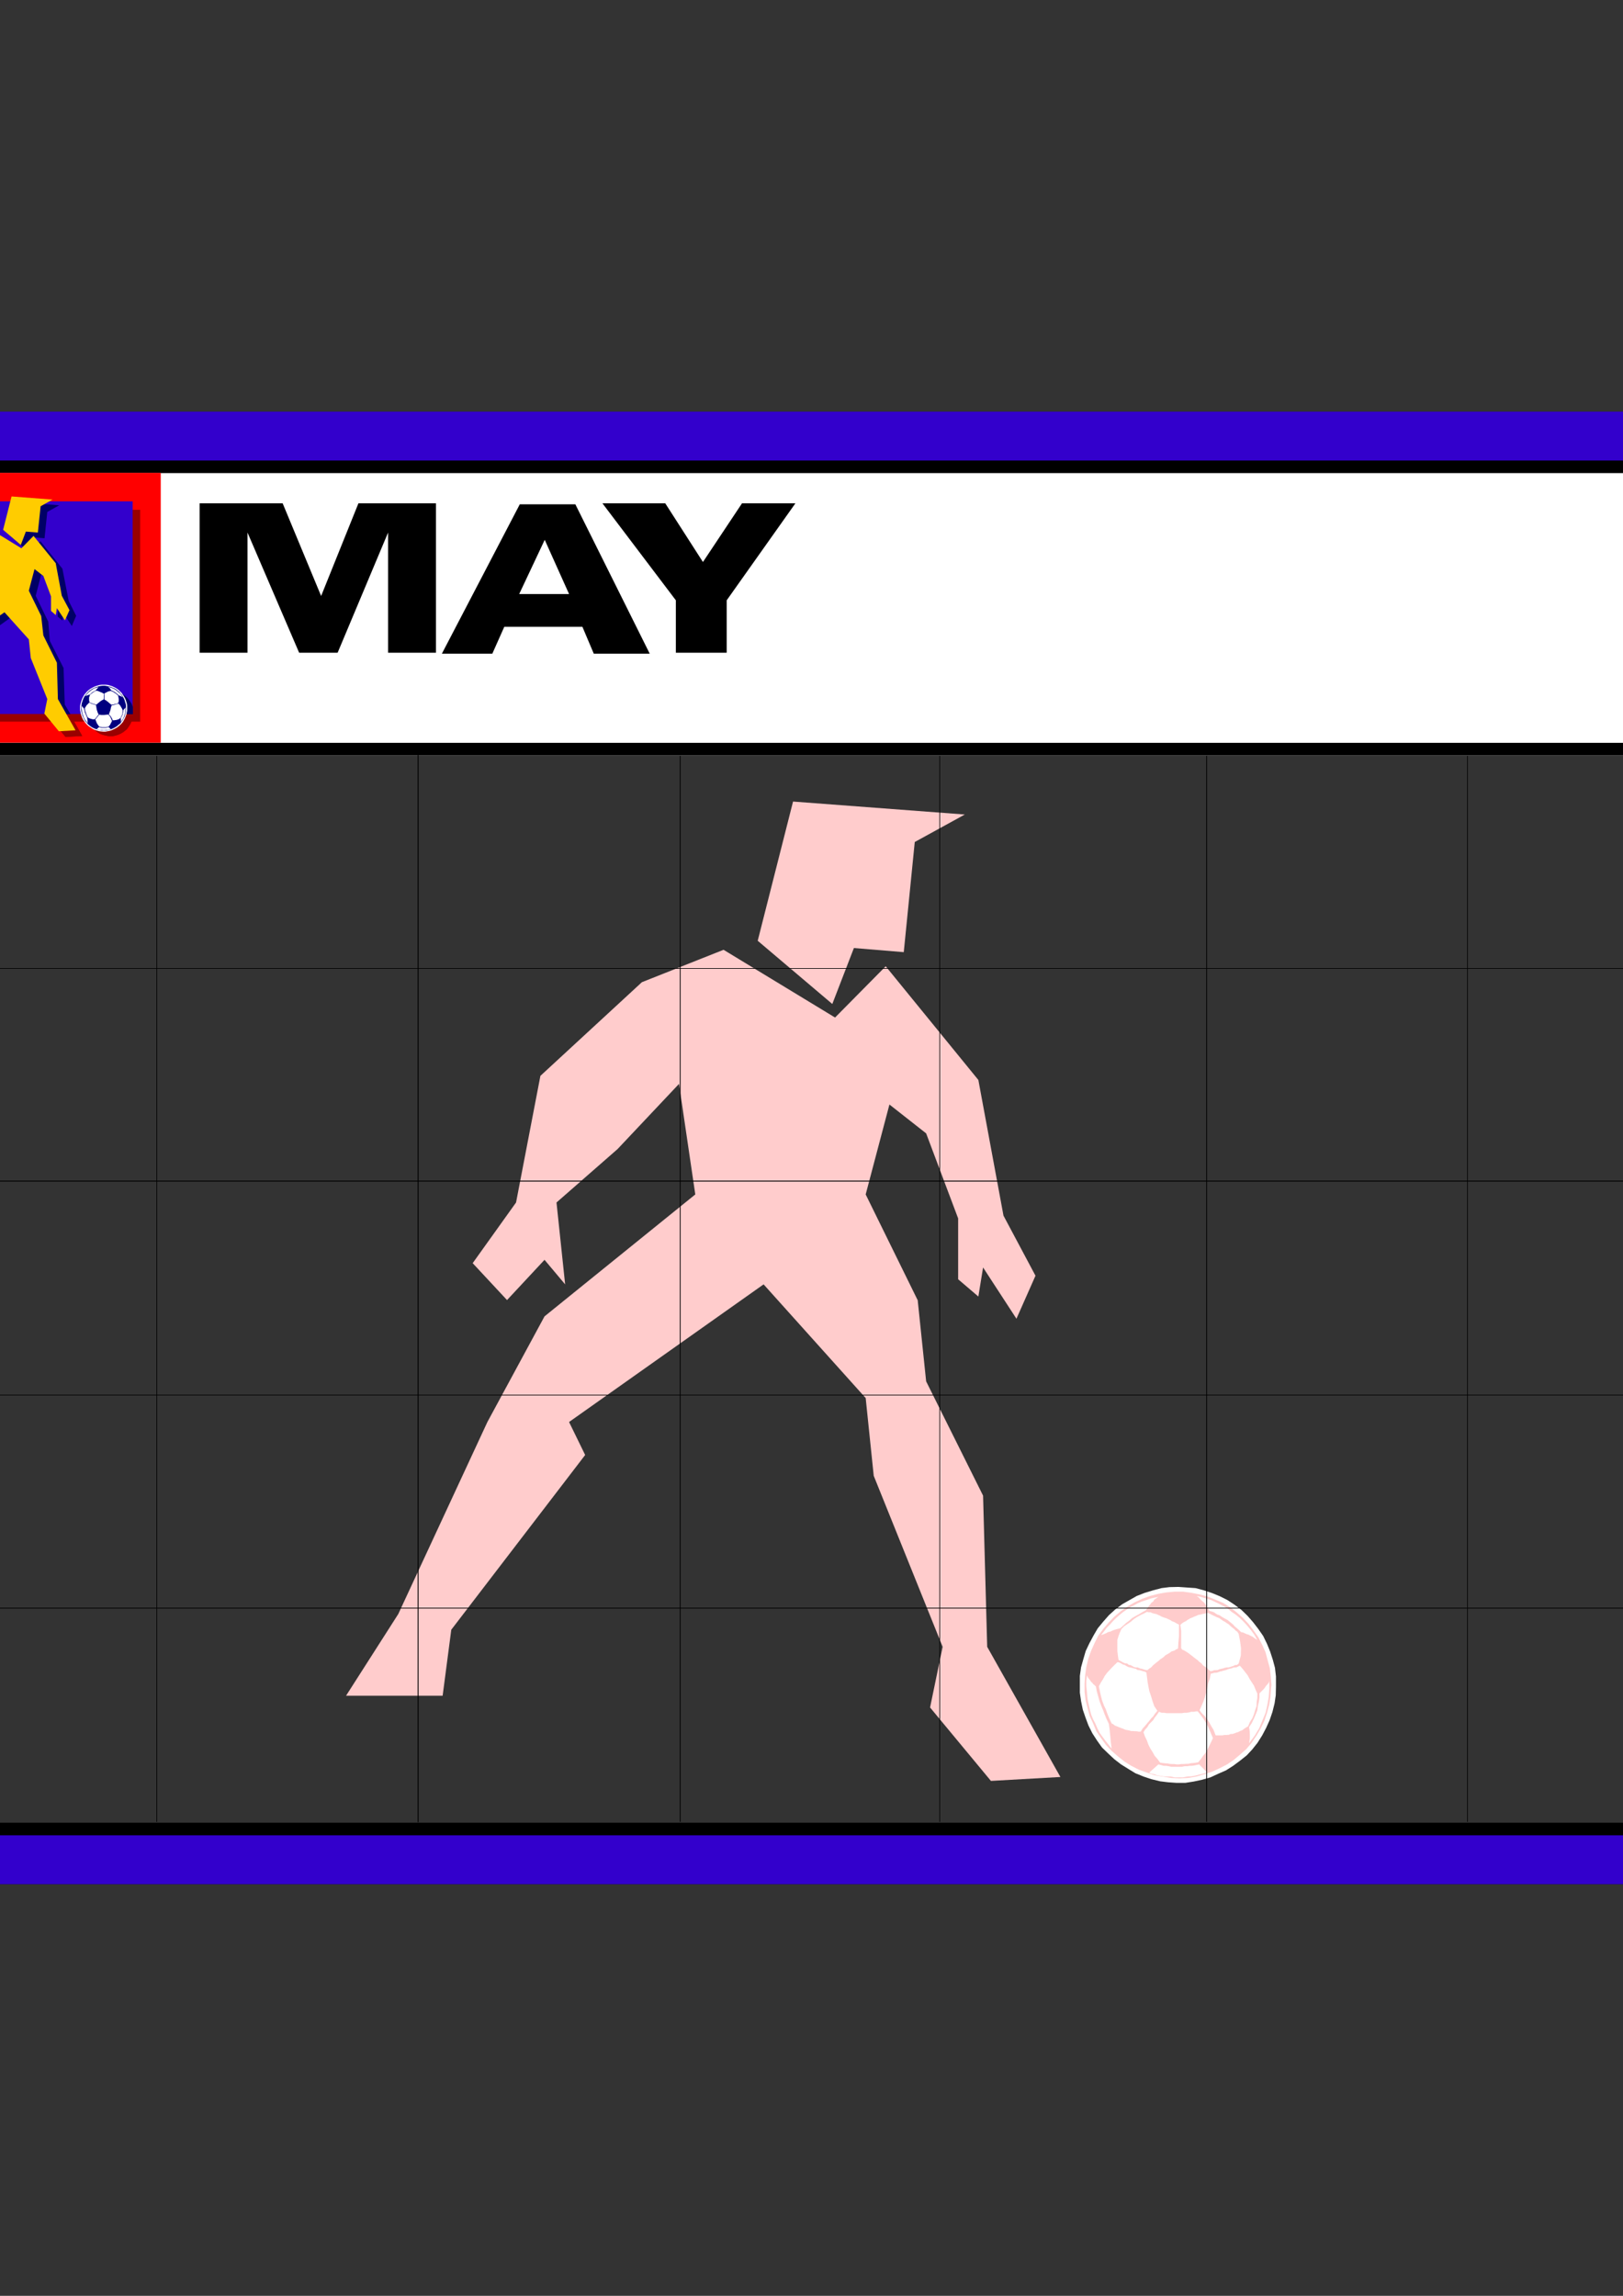 <?xml version="1.0" encoding="utf-8"?>
<!-- Created by UniConvertor 2.0rc4 (https://sk1project.net/) -->
<svg xmlns="http://www.w3.org/2000/svg" height="841.89pt" viewBox="0 0 595.276 841.89" width="595.276pt" version="1.1" xmlns:xlink="http://www.w3.org/1999/xlink" id="539007cf-f60c-11ea-8803-dcc15c148e23">

<rect x="0" y="0" width="595.276" height="841.89" fill="#333333" stroke="none"/>

<g>
	<path style="fill:#ffffff;" d="M 635.174,173.481 L -39.898,173.481 -39.898,277.017 635.174,277.017 635.174,173.481 Z" />
	<path style="fill:#000000;" d="M -62.362,150.945 L 657.638,150.945 657.638,173.409 -62.362,173.409 -62.362,150.945 Z" />
	<path style="fill:#000000;" d="M 635.174,150.945 L 657.71,150.945 657.71,690.945 635.174,690.945 635.174,150.945 Z" />
	<path style="fill:#000000;" d="M -62.362,150.945 L -39.898,150.945 -39.898,686.409 -62.362,686.409 -62.362,150.945 Z" />
	<path style="fill:#000000;" d="M -44.29,272.409 L 639.566,272.409 639.566,277.017 -44.29,277.017 -44.29,272.409 Z" />
	<path style="fill:#000000;" d="M -55.954,668.409 L 657.638,668.409 657.638,690.945 -55.954,690.945 -55.954,668.409 Z" />
	<path style="fill:#3300cc;" d="M 639.566,150.945 L 657.854,150.945 657.854,690.945 639.566,690.945 639.566,150.945 Z" />
	<path style="fill:#3300cc;" d="M -62.362,150.945 L -44.29,150.945 -44.29,690.945 -62.362,690.945 -62.362,150.945 Z" />
	<path style="fill:#3300cc;" d="M -44.29,150.945 L 657.854,150.945 657.854,168.873 -44.29,168.873 -44.29,150.945 Z" />
	<path style="fill:#3300cc;" d="M -44.29,673.017 L 657.854,673.017 657.854,690.945 -44.29,690.945 -44.29,673.017 Z" />
	<path style="fill:#ffcccc;" d="M 277.91,344.985 L 305.27,368.169 313.19,347.649 331.478,349.161 335.51,308.769 353.87,298.689 290.87,293.937 277.91,344.985 Z" />
	<path style="fill:#ffcccc;" d="M 265.382,348.297 L 306.278,373.137 324.854,354.345 358.838,396.033 368.054,445.785 379.79,467.817 372.806,483.585 360.566,464.793 358.838,475.449 351.422,469.113 351.422,446.793 339.686,415.617 326.222,405.033 317.51,438.009 336.59,476.817 339.686,506.553 360.566,548.457 362.078,603.897 388.934,651.633 363.446,653.073 341.126,626.145 345.734,603.897 320.462,541.185 317.51,512.673 280.07,470.985 208.718,521.457 214.622,533.553 165.518,597.633 162.35,621.825 126.926,621.825 146.078,591.873 178.766,521.457 199.718,482.721 255.014,438.009 249.038,397.473 226.502,421.377 204.11,440.961 207.278,470.985 199.718,461.985 185.966,476.745 173.366,463.209 189.278,440.961 198.206,394.521 235.43,360.177 265.382,348.297 Z" />
	<path style="fill:#ffffff;" d="M 467.99,617.937 L 467.99,614.769 467.63,611.601 466.838,608.649 465.83,605.553 464.678,602.745 463.31,599.937 461.51,597.345 459.566,594.825 457.55,592.521 455.318,590.361 452.726,588.417 450.206,586.761 447.326,585.321 444.518,584.169 441.494,583.161 438.47,582.369 435.302,582.153 432.206,581.937 428.966,582.009 426.014,582.369 422.99,583.161 419.894,584.097 416.942,585.249 414.278,586.761 411.614,588.273 409.022,590.217 406.718,592.305 404.63,594.681 402.614,597.129 401.102,599.721 399.59,602.529 398.222,605.409 397.358,608.361 396.494,611.457 396.062,614.553 396.062,617.721 396.062,620.745 396.494,623.769 397.142,626.937 398.15,629.889 399.23,632.769 400.67,635.649 402.398,638.313 404.198,640.833 406.358,642.921 408.662,645.081 411.182,647.025 413.846,648.681 416.438,650.265 419.462,651.489 422.27,652.425 425.51,653.217 428.462,653.577 431.558,653.793 434.726,653.793 437.894,653.289 440.918,652.641 443.942,651.777 446.75,650.481 449.702,649.185 452.294,647.529 454.814,645.657 457.262,643.713 459.278,641.553 461.222,639.105 462.95,636.369 464.39,633.633 465.686,630.753 466.694,627.801 467.486,624.633 467.918,621.681 467.99,618.513 467.99,617.937 Z" />
	<path style="fill:#ffcccc;" d="M 466.334,617.937 L 466.118,614.913 465.758,611.817 464.966,608.937 464.174,605.913 462.95,603.177 461.51,600.369 459.782,597.921 457.91,595.473 455.894,593.313 453.518,591.225 451.142,589.353 448.55,587.769 445.598,586.545 442.934,585.465 439.91,584.673 437.03,584.097 433.862,583.665 430.91,583.665 427.814,583.953 424.862,584.457 421.838,585.249 419.03,586.257 416.222,587.553 413.63,589.065 411.038,590.865 408.662,592.881 406.646,594.969 404.63,597.345 402.83,599.793 401.462,602.529 400.166,605.409 399.158,608.289 398.438,611.313 398.006,614.265 397.79,617.361 397.79,620.313 398.15,623.481 398.87,626.289 399.662,629.241 400.958,632.049 402.11,634.857 403.838,637.377 405.71,639.969 407.726,642.057 410.03,644.073 412.478,646.017 414.926,647.529 417.734,648.969 420.686,650.049 423.494,650.985 426.518,651.489 429.614,651.993 432.566,652.137 435.662,651.993 438.686,651.489 441.71,650.625 444.59,649.689 447.254,648.465 450.062,647.025 452.51,645.369 454.814,643.425 457.118,641.409 459.062,639.105 460.862,636.441 462.374,633.849 463.742,631.041 464.678,628.233 465.47,625.281 465.974,622.329 466.19,619.161 466.334,617.937 Z" />
	<path style="fill:#ffffff;" d="M 424.502,627.369 L 423.35,625.641 422.702,623.769 422.198,622.041 421.55,620.169 421.19,618.369 420.902,616.713 420.686,614.985 420.47,613.329 419.75,612.969 419.102,612.825 418.454,612.609 417.878,612.465 417.23,612.393 416.582,611.961 415.862,611.817 415.142,611.601 414.494,611.457 413.846,611.313 413.126,610.953 412.622,610.593 411.83,610.377 411.254,610.017 410.534,609.657 409.886,609.513 408.806,610.521 407.87,611.457 407.006,612.393 406.07,613.401 405.206,614.553 404.558,615.777 403.766,617.001 403.046,618.369 403.406,620.169 403.766,621.825 404.198,623.481 404.846,625.281 405.566,626.793 406.214,628.593 406.862,630.177 407.726,631.977 408.374,632.337 408.878,632.769 409.67,633.057 410.318,633.345 411.038,633.633 411.686,633.849 412.334,634.137 412.982,634.353 413.774,634.497 414.422,634.641 414.854,634.785 415.646,634.785 416.222,634.857 416.87,634.857 417.662,635.001 418.382,635.001 419.102,633.849 419.894,632.985 420.686,632.049 421.406,631.185 422.198,630.177 422.99,629.385 423.638,628.377 424.502,627.369 Z" />
	<path style="fill:#ffffff;" d="M 420.83,612.465 L 420.254,612.393 419.462,612.177 418.886,611.961 418.094,611.817 417.302,611.457 416.654,611.457 415.934,611.313 415.286,610.953 414.638,610.593 413.99,610.521 413.414,610.017 412.622,609.945 411.974,609.657 411.326,609.297 410.822,609.009 410.246,608.721 410.03,607.137 409.814,605.409 409.814,604.185 409.814,602.745 409.814,601.377 410.246,599.937 410.678,598.785 411.326,597.345 412.334,596.337 413.63,595.473 414.782,594.681 415.862,593.745 416.942,593.025 418.238,592.305 419.462,591.729 420.686,591.081 421.262,591.225 421.91,591.225 422.558,591.513 423.35,591.729 424.07,591.873 424.718,592.161 425.51,592.521 426.158,592.881 426.95,593.169 427.67,593.385 428.462,593.745 429.11,594.033 429.902,594.537 430.694,594.825 431.558,595.329 432.422,595.761 432.422,597.993 432.422,599.937 432.206,602.241 432.062,604.545 431.27,604.905 430.622,605.337 429.758,605.553 428.966,606.129 428.246,606.561 427.454,606.993 426.95,607.497 426.302,608.001 425.51,608.505 425.006,609.009 424.142,609.657 423.35,610.305 422.846,610.737 422.198,611.457 421.406,611.961 420.83,612.465 Z" />
	<path style="fill:#ffffff;" d="M 403.838,599.577 L 404.774,599.289 405.638,598.929 406.43,598.497 407.366,598.281 408.086,597.921 408.878,597.633 409.814,597.345 410.822,597.129 411.974,596.121 413.054,595.113 414.134,594.321 415.286,593.313 416.654,592.521 417.878,591.873 419.03,591.153 420.254,590.505 420.83,589.713 421.19,589.137 421.838,588.417 422.27,587.769 422.99,587.265 423.35,586.617 424.07,586.113 424.862,585.609 423.278,585.897 421.838,586.257 420.398,586.761 418.886,587.265 417.302,587.913 415.862,588.705 414.494,589.425 413.27,590.217 411.83,591.225 410.534,592.305 409.382,593.313 408.23,594.465 407.078,595.761 405.854,596.985 404.846,598.353 403.838,599.577 Z" />
	<path style="fill:#ffffff;" d="M 433.214,604.401 L 433.214,602.241 433.214,600.081 433.214,598.137 432.926,595.833 433.502,595.329 434.222,594.825 435.014,594.465 435.518,594.033 436.094,593.745 436.67,593.385 437.318,593.169 437.894,592.881 438.47,592.665 439.118,592.377 439.622,592.161 440.27,592.089 440.99,591.873 441.71,591.729 442.43,591.585 443.15,591.513 443.942,591.873 444.734,592.305 445.526,592.665 446.246,593.025 447.038,593.313 447.758,593.745 448.478,594.321 449.198,594.681 449.918,595.185 450.71,595.689 451.358,596.337 451.862,596.769 452.654,597.345 453.158,597.921 453.806,598.353 454.31,599.145 454.814,601.737 455.174,604.401 455.102,607.137 454.31,610.017 453.734,610.521 452.942,610.593 452.294,610.953 451.718,611.097 451.142,611.313 450.494,611.457 449.918,611.457 449.198,611.601 448.55,611.817 447.902,611.961 447.254,612.105 446.678,612.393 445.958,612.465 445.31,612.465 444.59,612.753 443.942,612.825 443.15,612.177 442.646,611.601 441.782,611.097 441.134,610.593 440.63,609.945 439.838,609.369 439.262,608.793 438.542,608.289 437.822,607.713 437.174,607.209 436.526,606.705 435.878,606.201 435.086,605.697 434.51,605.337 433.574,604.905 433.214,604.401 Z" />
	<path style="fill:#ffffff;" d="M 443.582,590.721 L 444.446,590.937 445.238,591.225 445.742,591.585 446.534,592.089 447.254,592.305 448.118,592.881 448.838,593.313 449.486,593.673 450.206,594.033 450.998,594.681 451.646,595.185 452.294,595.761 452.942,596.481 453.734,597.129 454.454,597.777 455.174,598.497 455.894,598.641 456.542,598.929 457.334,599.289 457.91,599.433 458.558,599.793 459.35,600.153 460.214,600.801 461.15,601.377 460.07,599.505 458.918,597.921 457.622,596.337 456.254,594.825 454.814,593.385 453.302,592.161 451.718,591.081 450.35,589.929 448.838,589.065 447.11,588.129 445.598,587.409 444.23,586.761 442.718,586.257 441.422,585.897 439.982,585.465 438.902,585.249 439.622,585.753 440.126,586.329 440.774,586.977 441.494,587.553 442.07,588.273 442.646,589.137 443.15,589.929 443.582,590.721 Z" />
	<path style="fill:#ffffff;" d="M 439.982,627.153 L 440.702,625.569 441.422,623.841 441.926,622.329 442.43,620.673 442.79,618.873 443.15,617.073 443.726,615.561 444.086,613.761 444.734,613.617 445.454,613.401 446.102,613.401 446.678,613.257 447.398,612.969 448.118,612.825 448.838,612.609 449.486,612.465 450.206,612.177 450.854,611.961 451.646,611.817 452.15,611.601 452.726,611.457 453.446,611.457 454.166,611.097 454.742,610.809 455.75,611.961 456.758,613.257 457.55,614.265 458.342,615.705 459.134,616.929 459.926,618.153 460.502,619.593 461.15,621.033 461.15,622.617 460.934,624.129 460.862,625.641 460.358,627.153 459.926,628.593 459.35,630.033 458.414,631.545 457.766,633.057 456.902,633.561 456.254,633.993 455.606,634.497 454.814,634.785 454.166,635.145 453.446,635.361 452.726,635.649 452.006,635.865 451.358,635.865 450.71,636.153 449.918,636.225 449.126,636.225 448.334,636.369 447.542,636.369 446.678,636.369 445.886,636.369 445.526,635.505 445.094,634.353 444.302,633.057 443.582,631.761 442.718,630.393 441.782,629.241 440.774,628.233 439.982,627.153 Z" />
	<path style="fill:#ffffff;" d="M 444.878,637.377 L 444.302,636.009 443.726,634.641 443.15,633.345 442.43,631.977 441.71,630.753 440.99,629.745 440.126,628.593 439.334,627.585 438.542,627.585 437.822,627.729 436.886,627.729 436.094,627.945 435.23,628.089 434.294,628.089 433.502,628.233 432.566,628.233 431.558,628.233 430.694,628.233 429.902,628.233 428.894,628.233 427.886,628.233 426.95,628.089 426.086,628.089 425.078,627.729 424.358,628.809 423.494,629.889 422.99,630.753 422.198,631.545 421.406,632.337 420.83,633.345 420.038,634.209 419.39,635.217 419.894,636.657 420.686,638.313 421.19,639.753 421.91,641.193 422.702,642.417 423.494,643.857 424.502,645.009 425.51,646.377 426.518,646.521 427.166,646.593 428.102,646.665 428.966,646.809 429.902,646.881 430.694,646.881 431.558,647.025 432.422,647.025 433.214,646.881 434.078,646.881 435.014,646.809 435.878,646.809 436.67,646.593 437.678,646.521 438.686,646.377 439.478,646.233 440.486,645.009 441.278,643.857 442.07,642.921 442.646,641.985 443.15,640.977 443.726,639.825 444.302,638.601 444.878,637.377 Z" />
	<path style="fill:#ffffff;" d="M 406.718,632.193 L 405.854,630.393 405.206,628.809 404.558,627.081 403.838,625.353 403.262,623.769 402.758,621.969 402.254,620.169 401.966,618.513 401.462,617.937 400.958,617.577 400.598,617.073 400.166,616.713 399.806,616.137 399.446,615.705 399.014,615.129 398.654,614.409 398.438,616.425 398.438,618.369 398.654,620.313 398.798,622.185 399.014,623.769 399.446,625.641 399.806,627.225 400.31,629.025 400.958,630.537 401.75,632.049 402.47,633.705 403.262,635.361 404.198,636.657 405.422,638.313 406.574,639.753 407.726,641.265 407.438,638.961 407.222,636.657 407.006,634.497 406.718,632.193 Z" />
	<path style="fill:#ffffff;" d="M 424.862,647.025 L 425.798,647.241 426.806,647.529 427.67,647.529 428.606,647.673 429.614,647.889 430.694,647.889 431.558,647.889 432.566,647.889 433.502,647.889 434.51,647.673 435.518,647.673 436.382,647.529 437.174,647.529 438.11,647.385 439.118,647.169 439.838,647.025 442.718,649.977 441.278,650.409 439.838,650.769 438.47,651.129 436.886,651.417 435.374,651.489 433.862,651.777 432.422,651.777 430.91,651.777 429.47,651.489 427.958,651.489 426.878,651.417 425.51,651.201 424.358,650.985 423.35,650.625 422.27,650.409 421.478,650.049 424.862,647.025 Z" />
	<path style="fill:#ffffff;" d="M 458.126,633.345 L 459.134,631.833 459.926,630.177 460.502,628.809 461.15,627.225 461.366,625.569 461.726,623.985 461.942,622.473 461.942,620.961 462.518,620.385 462.95,619.953 463.526,619.377 464.03,618.729 464.39,618.153 464.822,617.721 465.326,617.073 465.542,616.425 465.542,619.377 465.326,622.329 464.822,625.281 464.174,628.089 463.022,630.897 461.87,633.705 460.214,636.441 458.126,639.249 458.414,637.449 458.414,636.153 458.342,634.785 458.126,633.345 Z" />
	<path style="stroke:#000000;stroke-width:0.216;stroke-miterlimit:10.433;fill:none;" d="M 57.518,277.161 L 57.518,355.137 57.518,433.401 57.518,511.809 57.518,590.217 57.518,668.049" />
	<path style="stroke:#000000;stroke-width:0.216;stroke-miterlimit:10.433;fill:none;" d="M 57.518,277.161 L 57.518,355.137 57.518,433.401 57.518,511.809 57.518,590.217 57.518,668.049" />
	<path style="stroke:#000000;stroke-width:0.216;stroke-miterlimit:10.433;fill:none;" d="M 153.35,276.945 L 153.35,354.921 153.35,433.113 153.35,511.737 153.35,589.929 153.35,668.193" />
	<path style="stroke:#000000;stroke-width:0.216;stroke-miterlimit:10.433;fill:none;" d="M 153.35,276.945 L 153.35,354.921 153.35,433.113 153.35,511.737 153.35,589.929 153.35,668.193" />
	<path style="stroke:#000000;stroke-width:0.216;stroke-miterlimit:10.433;fill:none;" d="M 249.47,277.161 L 249.47,355.137 249.47,433.401 249.47,511.809 249.47,590.217 249.47,668.049" />
	<path style="stroke:#000000;stroke-width:0.216;stroke-miterlimit:10.433;fill:none;" d="M 249.47,277.161 L 249.47,355.137 249.47,433.401 249.47,511.809 249.47,590.217 249.47,668.049" />
	<path style="stroke:#000000;stroke-width:0.216;stroke-miterlimit:10.433;fill:none;" d="M 344.654,277.161 L 344.654,355.137 344.654,433.401 344.654,511.809 344.654,590.217 344.654,668.049" />
	<path style="stroke:#000000;stroke-width:0.216;stroke-miterlimit:10.433;fill:none;" d="M 344.654,277.161 L 344.654,355.137 344.654,433.401 344.654,511.809 344.654,590.217 344.654,668.049" />
	<path style="stroke:#000000;stroke-width:0.216;stroke-miterlimit:10.433;fill:none;" d="M 442.574,277.161 L 442.574,355.137 442.574,433.401 442.574,511.809 442.574,590.217 442.574,668.049" />
	<path style="stroke:#000000;stroke-width:0.216;stroke-miterlimit:10.433;fill:none;" d="M 442.574,277.161 L 442.574,355.137 442.574,433.401 442.574,511.809 442.574,590.217 442.574,668.049" />
	<path style="stroke:#000000;stroke-width:0.216;stroke-miterlimit:10.433;fill:none;" d="M 538.262,277.161 L 538.262,355.137 538.262,433.401 538.262,511.809 538.262,590.217 538.262,668.049" />
	<path style="stroke:#000000;stroke-width:0.216;stroke-miterlimit:10.433;fill:none;" d="M 538.262,277.161 L 538.262,355.137 538.262,433.401 538.262,511.809 538.262,590.217 538.262,668.049" />
	<path style="stroke:#000000;stroke-width:0.216;stroke-miterlimit:10.433;fill:none;" d="M -39.826,355.137 L 57.518,355.137 155.51,355.137 249.47,355.137 345.59,355.137 443.294,355.137 538.766,355.137 635.102,355.137" />
	<path style="stroke:#000000;stroke-width:0.216;stroke-miterlimit:10.433;fill:none;" d="M -39.826,355.137 L 57.518,355.137 155.51,355.137 249.47,355.137 345.59,355.137 443.294,355.137 538.766,355.137 635.102,355.137" />
	<path style="stroke:#000000;stroke-width:0.216;stroke-miterlimit:10.433;fill:none;" d="M -39.826,433.113 L 57.518,433.113 155.51,433.113 249.47,433.113 345.59,433.113 443.294,433.113 538.766,433.113 635.102,433.113" />
	<path style="stroke:#000000;stroke-width:0.216;stroke-miterlimit:10.433;fill:none;" d="M -39.826,433.113 L 57.518,433.113 155.51,433.113 249.47,433.113 345.59,433.113 443.294,433.113 538.766,433.113 635.102,433.113" />
	<path style="stroke:#000000;stroke-width:0.216;stroke-miterlimit:10.433;fill:none;" d="M -39.826,511.593 L 57.518,511.593 155.51,511.593 249.47,511.593 345.59,511.593 443.294,511.593 538.766,511.593 635.102,511.593" />
	<path style="stroke:#000000;stroke-width:0.216;stroke-miterlimit:10.433;fill:none;" d="M -39.826,511.593 L 57.518,511.593 155.51,511.593 249.47,511.593 345.59,511.593 443.294,511.593 538.766,511.593 635.102,511.593" />
	<path style="stroke:#000000;stroke-width:0.216;stroke-miterlimit:10.433;fill:none;" d="M -39.826,589.713 L 57.518,589.713 155.51,589.713 249.47,589.713 345.59,589.713 443.294,589.713 538.766,589.713 635.102,589.713" />
	<path style="stroke:#000000;stroke-width:0.216;stroke-miterlimit:10.433;fill:none;" d="M -39.826,589.713 L 57.518,589.713 155.51,589.713 249.47,589.713 345.59,589.713 443.294,589.713 538.766,589.713 635.102,589.713" />
	<path style="fill:#ff0000;" d="M -39.97,173.409 L 58.958,173.409 58.958,272.337 0.494,272.337 -22.474,272.337 -39.97,272.337 -39.97,173.409 Z" />
	<path style="fill:#990000;" d="M 3.59,196.377 L 10.07,201.921 11.942,197.025 16.334,197.385 17.342,187.737 21.734,185.289 6.686,184.137 3.59,196.377 Z" />
	<path style="fill:#990000;" d="M 0.566,197.169 L 10.286,203.145 14.75,198.609 22.886,208.617 25.118,220.569 27.926,225.825 26.27,229.569 23.318,225.105 22.886,227.625 21.158,226.113 21.158,220.785 18.35,213.297 15.11,210.777 13.022,218.697 17.558,227.985 18.35,235.113 23.318,245.121 23.678,258.441 30.158,269.889 24.038,270.249 18.71,263.769 19.79,258.441 13.742,243.393 13.022,236.553 4.094,226.617 -13.042,238.641 -11.602,241.521 -23.41,256.929 -24.13,262.689 -32.626,262.689 -28.018,255.561 -20.17,238.641 -15.202,229.353 -1.954,218.697 -3.322,208.977 -8.794,214.737 -14.122,219.417 -13.33,226.617 -15.202,224.457 -18.442,227.913 -21.466,224.745 -17.722,219.417 -15.562,208.257 -6.634,200.049 0.566,197.169 Z" />
	<path style="fill:#990000;" d="M 48.662,261.753 L 48.662,261.033 48.59,260.313 48.374,259.665 48.158,258.873 47.87,258.225 47.51,257.577 47.15,257.001 46.646,256.425 46.214,255.849 45.638,255.417 45.062,254.913 44.414,254.553 43.694,254.265 43.118,253.977 42.398,253.833 41.678,253.689 40.886,253.545 40.238,253.545 39.446,253.617 38.726,253.761 38.006,253.977 37.358,254.193 36.71,254.481 36.062,254.841 35.414,255.273 34.838,255.777 34.406,256.281 33.902,256.857 33.47,257.433 33.11,258.081 32.822,258.801 32.606,259.449 32.39,260.169 32.318,260.889 32.246,261.681 32.246,262.329 32.318,263.121 32.534,263.769 32.678,264.489 33.038,265.209 33.326,265.857 33.686,266.433 34.19,267.081 34.622,267.585 35.198,268.089 35.774,268.521 36.35,268.881 37.07,269.241 37.718,269.457 38.438,269.673 39.158,269.817 39.878,269.961 40.598,269.961 41.318,269.961 42.038,269.817 42.83,269.601 43.478,269.385 44.126,269.097 44.774,268.737 45.35,268.377 45.926,267.873 46.502,267.441 46.934,266.865 47.366,266.217 47.726,265.641 48.086,264.921 48.302,264.273 48.518,263.553 48.59,262.833 48.662,262.113 48.662,261.753 Z" />
	<path style="fill:#990000;" d="M -26.29,186.945 L 51.398,186.945 51.398,264.633 -26.29,264.633 -26.29,186.945 Z" />
	<path style="fill:#990000;" d="M 0.566,197.169 L 10.286,203.145 14.75,198.609 22.886,208.617 25.118,220.569 27.926,225.825 26.27,229.569 23.318,225.105 22.886,227.625 21.158,226.113 21.158,220.785 18.35,213.297 15.11,210.777 13.022,218.697 17.558,227.985 18.35,235.113 23.318,245.121 23.678,258.441 30.158,269.889 24.038,270.249 18.71,263.769 19.79,258.441 13.742,243.393 13.022,236.553 4.094,226.617 -13.042,238.641 -11.602,241.521 -23.41,256.929 -24.13,262.689 -32.626,262.689 -28.018,255.561 -20.17,238.641 -15.202,229.353 -1.954,218.697 -3.322,208.977 -8.794,214.737 -14.122,219.417 -13.33,226.617 -15.202,224.457 -18.442,227.913 -21.466,224.745 -17.722,219.417 -15.562,208.257 -6.634,200.049 0.566,197.169 Z" />
	<path style="fill:#3300cc;" d="M -29.314,183.849 L 48.662,183.849 48.662,261.825 -29.314,261.825 -29.314,183.849 Z" />
	<path style="fill:#990000;" d="M 48.662,261.753 L 48.662,261.033 48.59,260.313 48.374,259.665 48.158,258.873 47.87,258.225 47.51,257.577 47.15,257.001 46.646,256.425 46.214,255.849 45.638,255.417 45.062,254.913 44.414,254.553 43.694,254.265 43.118,253.977 42.398,253.833 41.678,253.689 40.886,253.545 40.238,253.545 39.446,253.617 38.726,253.761 38.006,253.977 37.358,254.193 36.71,254.481 36.062,254.841 35.414,255.273 34.838,255.777 34.406,256.281 33.902,256.857 33.47,257.433 33.11,258.081 32.822,258.801 32.606,259.449 32.39,260.169 32.318,260.889 32.246,261.681 32.246,262.329 32.318,263.121 32.534,263.769 32.678,264.489 33.038,265.209 33.326,265.857 33.686,266.433 34.19,267.081 34.622,267.585 35.198,268.089 35.774,268.521 36.35,268.881 37.07,269.241 37.718,269.457 38.438,269.673 39.158,269.817 39.878,269.961 40.598,269.961 41.318,269.961 42.038,269.817 42.83,269.601 43.478,269.385 44.126,269.097 44.774,268.737 45.35,268.377 45.926,267.873 46.502,267.441 46.934,266.865 47.366,266.217 47.726,265.641 48.086,264.921 48.302,264.273 48.518,263.553 48.59,262.833 48.662,262.113 48.662,261.753 Z" />
	<path style="fill:#000066;" d="M 48.734,259.233 L 48.23,258.009 47.51,256.929 46.718,255.921 45.71,255.057 44.63,254.409 43.406,253.905 42.11,253.617 40.742,253.473 39.014,253.617 37.43,254.121 35.99,254.913 34.694,255.921 33.686,257.145 32.894,258.585 32.39,260.169 32.246,261.897 48.734,261.897 48.734,259.233 Z" />
	<path style="fill:#000066;" d="M 3.59,196.377 L 10.07,201.921 11.942,197.025 16.334,197.385 17.342,187.737 21.734,185.289 6.686,184.137 3.59,196.377 Z" />
	<path style="fill:#000066;" d="M 0.566,197.025 L 10.358,203.073 14.822,198.465 22.886,208.545 25.19,220.353 27.926,225.825 26.342,229.569 23.318,224.961 22.886,227.553 21.158,226.113 21.158,220.641 18.278,213.153 15.11,210.705 13.094,218.481 17.702,227.985 18.278,235.041 23.318,244.977 23.75,258.369 25.838,261.897 19.07,261.897 19.718,258.369 13.67,243.249 13.094,236.481 4.022,226.401 -13.114,238.641 -11.674,241.377 -23.482,256.929 -24.058,261.897 -29.458,261.897 -29.458,257.721 -28.09,255.489 -20.17,238.641 -15.274,229.425 -1.882,218.481 -3.322,208.833 -8.794,214.737 -14.122,219.345 -13.402,226.401 -15.274,224.241 -18.586,227.841 -21.61,224.673 -17.722,219.345 -15.562,208.113 -6.634,199.905 0.566,197.025 Z" />
	<path style="fill:#ffcc00;" d="M 1.142,194.289 L 7.622,199.833 9.494,194.937 13.886,195.297 14.894,185.649 19.286,183.201 4.238,182.049 1.142,194.289 Z" />
	<path style="fill:#ffcc00;" d="M -1.882,195.081 L 7.838,201.057 12.302,196.521 20.438,206.529 22.67,218.481 25.478,223.737 23.822,227.481 20.87,223.017 20.438,225.537 18.71,224.025 18.71,218.697 15.902,211.209 12.662,208.689 10.574,216.609 15.11,225.897 15.902,233.025 20.87,243.033 21.23,256.353 27.71,267.801 21.59,268.161 16.262,261.681 17.342,256.353 11.294,241.305 10.574,234.465 1.646,224.529 -15.49,236.553 -14.05,239.433 -25.858,254.841 -26.578,260.601 -35.074,260.601 -30.466,253.473 -22.618,236.553 -17.65,227.265 -4.402,216.609 -5.77,206.889 -11.242,212.649 -16.57,217.329 -15.778,224.529 -17.65,222.369 -20.89,225.825 -23.914,222.657 -20.17,217.329 -18.01,206.169 -9.082,197.961 -1.882,195.081 Z" />
	<path style="fill:#ffffff;" d="M 46.646,259.665 L 46.646,258.945 46.574,258.153 46.358,257.433 46.142,256.713 45.854,256.065 45.494,255.417 45.062,254.769 44.63,254.121 44.126,253.617 43.622,253.113 42.974,252.609 42.398,252.249 41.678,251.889 41.03,251.601 40.31,251.385 39.59,251.169 38.798,251.097 38.078,251.097 37.286,251.097 36.566,251.169 35.846,251.385 35.126,251.601 34.406,251.889 33.758,252.249 33.11,252.609 32.534,253.041 31.958,253.545 31.454,254.121 30.95,254.697 30.59,255.345 30.23,255.993 29.942,256.713 29.726,257.433 29.51,258.153 29.366,258.873 29.366,259.665 29.366,260.385 29.51,261.105 29.654,261.825 29.87,262.545 30.158,263.265 30.518,263.985 30.95,264.561 31.382,265.209 31.886,265.713 32.39,266.217 33.038,266.649 33.686,267.081 34.262,267.441 34.982,267.729 35.702,267.945 36.494,268.161 37.142,268.233 37.934,268.305 38.654,268.305 39.446,268.161 40.166,268.017 40.886,267.801 41.534,267.513 42.254,267.153 42.902,266.793 43.478,266.361 44.054,265.857 44.558,265.353 45.062,264.777 45.422,264.129 45.782,263.481 46.07,262.761 46.358,262.041 46.502,261.321 46.646,260.601 46.646,259.809 46.646,259.665 Z" />
	<path style="fill:#00007f;" d="M 46.214,259.665 L 46.214,258.945 46.142,258.225 45.926,257.577 45.71,256.785 45.422,256.137 45.062,255.489 44.702,254.913 44.198,254.337 43.766,253.761 43.19,253.329 42.614,252.825 41.966,252.465 41.246,252.177 40.67,251.889 39.95,251.745 39.23,251.601 38.438,251.457 37.79,251.457 36.998,251.529 36.278,251.673 35.558,251.889 34.91,252.105 34.262,252.393 33.614,252.753 32.966,253.185 32.39,253.689 31.958,254.193 31.454,254.769 31.022,255.345 30.662,255.993 30.374,256.713 30.158,257.361 29.942,258.081 29.87,258.801 29.798,259.593 29.798,260.241 29.87,261.033 30.086,261.681 30.23,262.401 30.59,263.121 30.878,263.769 31.238,264.345 31.742,264.993 32.174,265.497 32.75,266.001 33.326,266.433 33.902,266.793 34.622,267.153 35.27,267.369 35.99,267.585 36.71,267.729 37.43,267.873 38.15,267.873 38.87,267.873 39.59,267.729 40.382,267.513 41.03,267.297 41.678,267.009 42.326,266.649 42.902,266.289 43.478,265.785 44.054,265.353 44.486,264.777 44.918,264.129 45.278,263.553 45.638,262.833 45.854,262.185 46.07,261.465 46.142,260.745 46.214,260.025 46.214,259.665 Z" />
	<path style="fill:#ffffff;" d="M 36.206,261.969 L 35.918,261.537 35.774,261.105 35.63,260.673 35.486,260.241 35.414,259.809 35.342,259.377 35.27,259.017 35.27,258.585 35.054,258.513 34.91,258.441 34.766,258.441 34.622,258.369 34.478,258.369 34.334,258.297 34.118,258.225 33.974,258.153 33.83,258.153 33.686,258.081 33.47,258.009 33.398,257.937 33.182,257.865 33.038,257.793 32.894,257.721 32.678,257.649 32.462,257.937 32.246,258.153 32.03,258.369 31.814,258.585 31.598,258.873 31.454,259.161 31.238,259.449 31.094,259.809 31.166,260.241 31.238,260.601 31.382,261.033 31.526,261.465 31.67,261.825 31.814,262.257 31.958,262.617 32.174,263.049 32.318,263.121 32.462,263.265 32.678,263.337 32.822,263.409 32.966,263.481 33.11,263.553 33.326,263.553 33.47,263.625 33.614,263.697 33.83,263.697 33.902,263.769 34.118,263.769 34.262,263.769 34.406,263.769 34.55,263.769 34.766,263.769 34.91,263.553 35.126,263.337 35.27,263.121 35.486,262.905 35.63,262.617 35.846,262.473 35.99,262.185 36.206,261.969 Z" />
	<path style="fill:#ffffff;" d="M 35.342,258.369 L 35.198,258.369 34.982,258.297 34.838,258.297 34.694,258.225 34.478,258.153 34.334,258.153 34.19,258.081 33.974,258.009 33.83,257.937 33.686,257.937 33.542,257.793 33.398,257.793 33.182,257.721 33.038,257.649 32.966,257.577 32.822,257.505 32.75,257.145 32.678,256.713 32.678,256.425 32.678,256.065 32.678,255.705 32.822,255.417 32.894,255.129 33.038,254.769 33.326,254.481 33.614,254.337 33.902,254.121 34.118,253.905 34.406,253.761 34.694,253.545 34.982,253.401 35.27,253.257 35.414,253.329 35.558,253.329 35.774,253.329 35.918,253.401 36.134,253.473 36.278,253.545 36.494,253.617 36.638,253.689 36.782,253.761 36.998,253.833 37.142,253.905 37.358,253.977 37.502,254.049 37.718,254.193 37.934,254.265 38.078,254.409 38.078,254.913 38.078,255.417 38.078,255.921 38.006,256.497 37.862,256.569 37.646,256.713 37.502,256.713 37.286,256.857 37.142,257.001 36.926,257.073 36.782,257.217 36.638,257.289 36.494,257.433 36.35,257.577 36.134,257.721 35.918,257.865 35.846,258.009 35.63,258.153 35.486,258.297 35.342,258.369 Z" />
	<path style="fill:#ffffff;" d="M 31.238,255.273 L 31.454,255.201 31.67,255.129 31.886,255.057 32.102,254.985 32.246,254.913 32.462,254.841 32.678,254.769 32.966,254.697 33.182,254.481 33.47,254.193 33.758,254.049 33.974,253.761 34.334,253.617 34.622,253.473 34.91,253.257 35.198,253.113 35.342,252.897 35.414,252.753 35.558,252.609 35.702,252.465 35.846,252.321 35.918,252.177 36.134,252.033 36.278,251.961 35.918,252.033 35.558,252.105 35.198,252.249 34.838,252.321 34.478,252.465 34.118,252.681 33.83,252.897 33.542,253.041 33.182,253.329 32.894,253.545 32.606,253.761 32.318,254.049 32.03,254.409 31.742,254.697 31.526,254.985 31.238,255.273 Z" />
	<path style="fill:#ffffff;" d="M 38.294,256.425 L 38.294,255.921 38.294,255.417 38.294,254.913 38.222,254.409 38.366,254.265 38.51,254.193 38.726,254.049 38.87,253.977 39.014,253.905 39.158,253.833 39.302,253.761 39.446,253.689 39.59,253.617 39.734,253.545 39.806,253.545 40.022,253.473 40.166,253.473 40.382,253.401 40.526,253.401 40.67,253.329 40.886,253.473 41.102,253.545 41.246,253.617 41.39,253.689 41.606,253.761 41.822,253.905 41.966,254.049 42.11,254.121 42.326,254.265 42.47,254.337 42.686,254.481 42.758,254.625 42.974,254.769 43.118,254.913 43.262,254.985 43.334,255.201 43.478,255.849 43.55,256.425 43.55,257.145 43.334,257.793 43.262,257.937 43.046,257.937 42.902,258.009 42.758,258.081 42.614,258.081 42.47,258.153 42.326,258.153 42.11,258.153 41.966,258.225 41.822,258.297 41.678,258.297 41.534,258.369 41.39,258.369 41.174,258.369 41.03,258.441 40.886,258.441 40.67,258.297 40.526,258.153 40.382,258.081 40.238,257.937 40.094,257.793 39.878,257.649 39.734,257.505 39.59,257.361 39.374,257.217 39.23,257.145 39.086,257.001 38.942,256.857 38.726,256.785 38.654,256.713 38.366,256.569 38.294,256.425 Z" />
	<path style="fill:#ffffff;" d="M 40.814,253.185 L 40.958,253.185 41.174,253.329 41.318,253.401 41.534,253.473 41.678,253.545 41.894,253.689 42.038,253.761 42.182,253.905 42.398,253.977 42.542,254.121 42.686,254.265 42.902,254.409 43.046,254.553 43.262,254.697 43.406,254.841 43.55,255.057 43.766,255.057 43.91,255.129 44.054,255.201 44.198,255.273 44.414,255.345 44.558,255.417 44.774,255.561 44.99,255.705 44.774,255.273 44.486,254.913 44.198,254.481 43.838,254.121 43.478,253.833 43.118,253.545 42.758,253.257 42.398,252.969 42.038,252.753 41.606,252.537 41.246,252.393 40.958,252.249 40.598,252.105 40.238,252.033 39.95,251.889 39.662,251.889 39.806,251.961 39.95,252.105 40.094,252.249 40.31,252.393 40.454,252.609 40.526,252.753 40.67,252.969 40.814,253.185 Z" />
	<path style="fill:#ffffff;" d="M 39.95,261.897 L 40.094,261.537 40.238,261.105 40.382,260.745 40.526,260.313 40.598,259.953 40.67,259.521 40.814,259.161 40.886,258.729 41.102,258.657 41.246,258.585 41.39,258.585 41.534,258.585 41.678,258.513 41.894,258.441 42.038,258.441 42.182,258.369 42.398,258.297 42.542,258.297 42.686,258.225 42.83,258.153 42.974,258.153 43.118,258.153 43.334,258.081 43.478,258.009 43.694,258.297 43.982,258.585 44.126,258.801 44.342,259.161 44.486,259.449 44.702,259.737 44.846,260.097 44.99,260.457 44.99,260.817 44.918,261.177 44.918,261.537 44.846,261.897 44.702,262.257 44.558,262.617 44.342,262.977 44.198,263.337 43.982,263.409 43.838,263.553 43.694,263.697 43.478,263.769 43.334,263.841 43.118,263.841 42.974,263.985 42.83,263.985 42.686,263.985 42.47,264.057 42.326,264.057 42.11,264.057 41.966,264.129 41.75,264.129 41.534,264.129 41.318,264.129 41.246,263.913 41.174,263.625 40.958,263.337 40.814,262.977 40.598,262.689 40.382,262.401 40.094,262.185 39.95,261.897 Z" />
	<path style="fill:#ffffff;" d="M 41.102,264.345 L 40.958,264.057 40.814,263.697 40.67,263.409 40.526,263.049 40.382,262.761 40.166,262.545 39.95,262.257 39.806,262.041 39.59,262.041 39.374,262.041 39.158,262.041 39.014,262.113 38.798,262.113 38.582,262.113 38.366,262.185 38.15,262.185 37.934,262.185 37.718,262.185 37.502,262.185 37.286,262.185 37.07,262.185 36.782,262.113 36.638,262.113 36.35,262.041 36.206,262.329 35.99,262.545 35.846,262.761 35.63,262.977 35.486,263.121 35.342,263.409 35.126,263.625 34.982,263.841 35.126,264.201 35.27,264.561 35.414,264.921 35.558,265.281 35.774,265.569 35.99,265.929 36.206,266.217 36.494,266.505 36.71,266.577 36.854,266.577 37.07,266.577 37.286,266.649 37.502,266.649 37.718,266.649 37.934,266.649 38.078,266.649 38.294,266.649 38.51,266.649 38.726,266.649 38.942,266.649 39.158,266.577 39.374,266.577 39.59,266.505 39.806,266.505 40.022,266.217 40.238,265.929 40.454,265.713 40.526,265.425 40.67,265.209 40.814,264.921 40.958,264.633 41.102,264.345 Z" />
	<path style="fill:#ffffff;" d="M 31.958,263.121 L 31.742,262.689 31.598,262.329 31.454,261.897 31.238,261.465 31.094,261.105 31.022,260.673 30.878,260.241 30.806,259.809 30.662,259.665 30.59,259.593 30.518,259.521 30.374,259.377 30.302,259.233 30.23,259.161 30.086,259.017 30.014,258.873 29.942,259.305 29.942,259.809 30.014,260.241 30.086,260.745 30.086,261.105 30.23,261.537 30.302,261.897 30.446,262.329 30.59,262.689 30.734,263.121 30.95,263.481 31.094,263.841 31.382,264.201 31.67,264.561 31.886,264.921 32.174,265.281 32.102,264.705 32.102,264.201 32.03,263.697 31.958,263.121 Z" />
	<path style="fill:#ffffff;" d="M 36.278,266.649 L 36.494,266.721 36.782,266.793 36.998,266.793 37.214,266.865 37.43,266.865 37.718,266.865 37.934,266.865 38.15,266.865 38.366,266.865 38.654,266.865 38.87,266.865 39.086,266.793 39.23,266.793 39.518,266.721 39.734,266.721 39.878,266.649 40.598,267.369 40.238,267.513 39.878,267.585 39.59,267.657 39.158,267.729 38.798,267.729 38.438,267.801 38.078,267.801 37.79,267.801 37.43,267.729 37.07,267.729 36.782,267.729 36.494,267.657 36.206,267.585 35.918,267.513 35.702,267.513 35.486,267.369 36.278,266.649 Z" />
	<path style="fill:#ffffff;" d="M 44.27,263.409 L 44.486,263.049 44.702,262.617 44.846,262.329 44.99,261.897 45.062,261.537 45.134,261.177 45.206,260.745 45.206,260.457 45.35,260.313 45.422,260.169 45.566,260.025 45.71,259.881 45.782,259.737 45.926,259.665 45.998,259.521 46.07,259.305 46.07,260.025 45.998,260.745 45.926,261.465 45.71,262.113 45.494,262.761 45.206,263.481 44.774,264.129 44.27,264.849 44.342,264.417 44.342,264.057 44.342,263.769 44.27,263.409 Z" />
	<path style="fill:#000000;" d="M 247.886,239.361 L 247.886,220.137 220.958,184.569 243.998,184.569 257.822,206.097 272.15,184.569 291.734,184.569 266.534,220.137 266.534,239.361 247.886,239.361 Z" />
	<path style="fill:#000000;" d="M 184.958,229.857 L 190.43,217.833 208.718,217.833 199.79,197.961 190.43,217.833 184.958,229.857 180.566,239.721 162.062,239.721 190.646,184.929 211.022,184.929 238.31,239.721 217.79,239.721 213.614,229.857 184.958,229.857 Z" />
	<path style="fill:#000000;" d="M 73.214,239.361 L 73.214,184.569 103.67,184.569 117.782,218.553 131.462,184.569 159.902,184.569 159.902,239.361 142.334,239.361 142.334,195.297 123.83,239.361 109.718,239.361 90.782,195.297 90.782,239.361 73.214,239.361 Z" />
</g>
</svg>